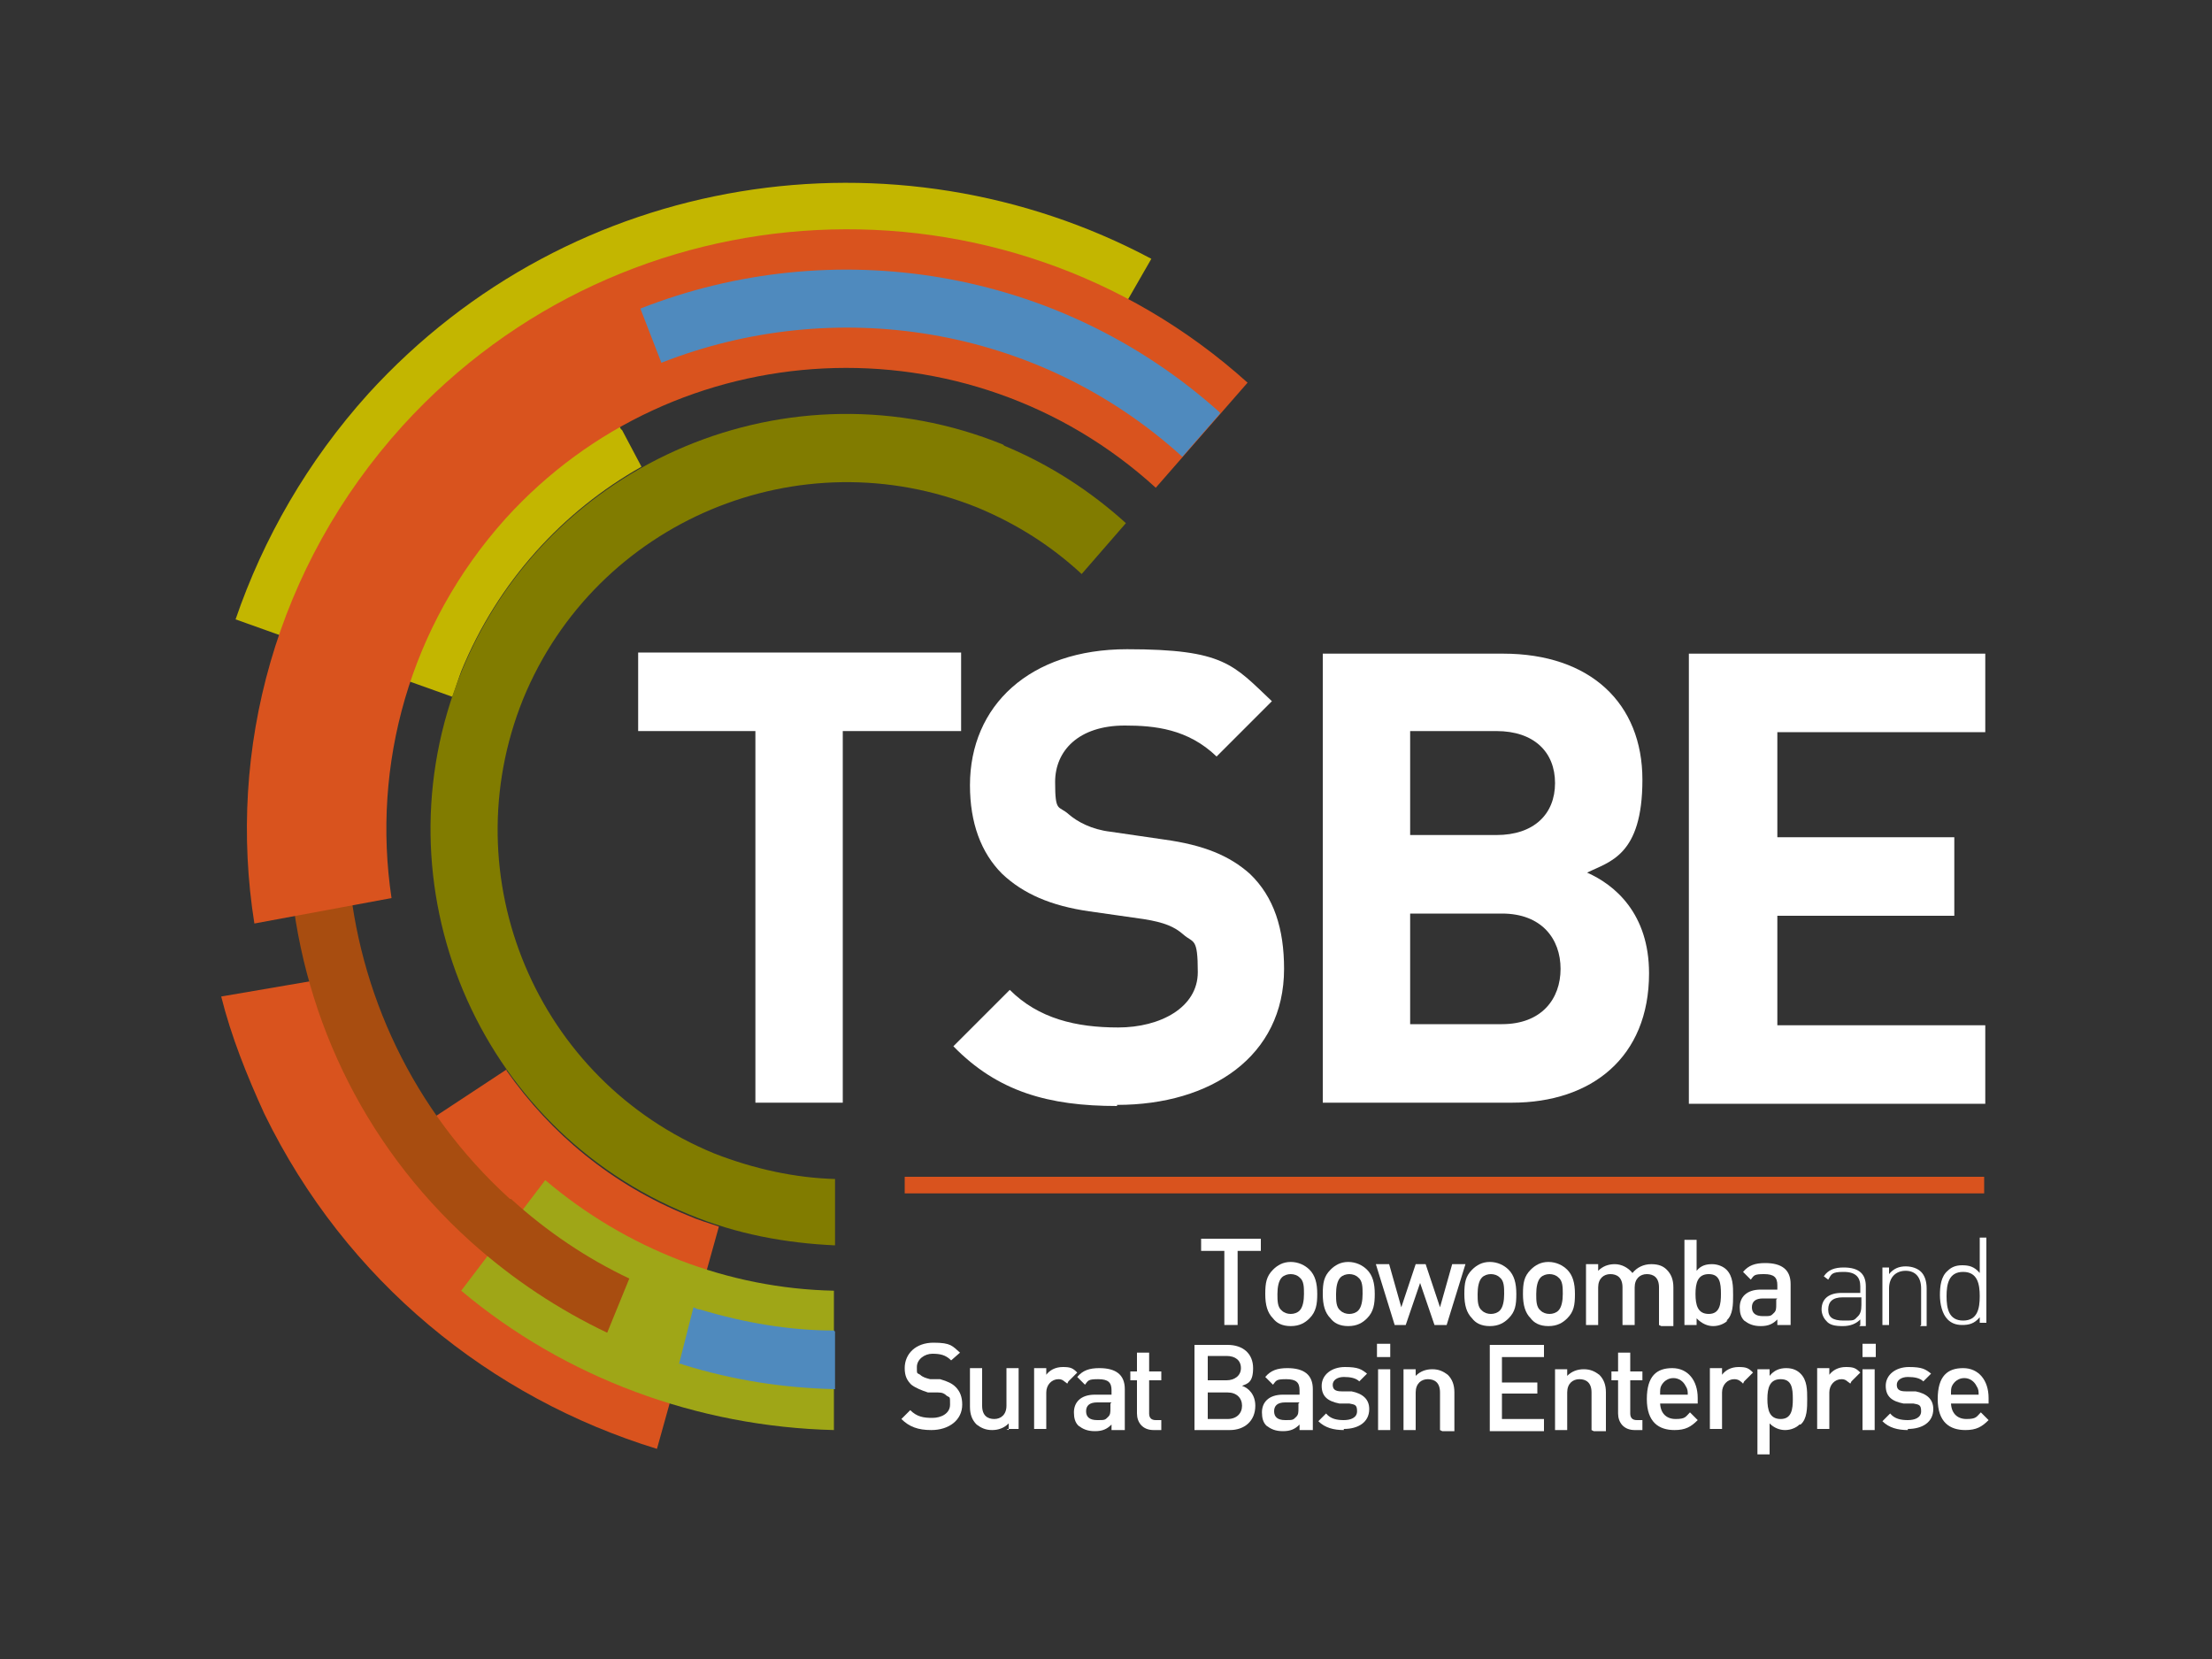 <?xml version="1.0" encoding="UTF-8"?>
<svg xmlns="http://www.w3.org/2000/svg" xmlns:a="http://ns.adobe.com/AdobeSVGViewerExtensions/3.0/" xmlns:xlink="http://www.w3.org/1999/xlink" id="Layer_1" version="1.1" viewBox="0 0 200 150">
  <rect x="0" y="0" width="200" height="150" fill="#333333" stroke="none"/>
  <defs>
    <style>
      .st0 {
        fill: #d9531e;
      }

      .st1 {
        fill: #fff;
      }

      .st2 {
        fill: #817c00;
      }

      .st3 {
        fill: #a84d10;
      }

      .st4 {
        fill: #9fa617;
      }

      .st5 {
        fill: #4f8abe;
      }

      .st6 {
        fill: #c3b600;
      }
    </style>
  </defs>
  <path class="st0" d="M45.8,96.7h0s-8.5,5.6-8.5,5.6c-2.7-4.4-4.8-9.2-6.2-14.1l-11.1,1.9c.9,3.6,2.3,7.1,3.9,10.6,7.4,15.2,20.5,25.7,35.5,30.3l5.6-20.1c-.9-.3-1.9-.6-2.8-1-6.9-2.8-12.4-7.4-16.4-13.1Z"></path>
  <path class="st6" d="M56.2,38.9l-2.2-3.9s0,0,.1,0l-.6-1.2c13.8-7,30.4-8.1,45.6-1.7l5-8.7c-23.1-12.3-52.4-8-70.8,12.2-5.5,6.1-9.5,13.1-12,20.4l19.6,7c.3-.8.5-1.5.8-2.3,3.3-8.1,9.2-14.5,16.3-18.5l-1.8-3.4Z"></path>
  <path class="st1" d="M111.9,113.1v6.7h-1.2v-6.7h-2.1v-1.1h5.4v1.1h-2.1Z"></path>
  <path class="st1" d="M118.4,119.2c-.4.4-.9.7-1.7.7s-1.3-.3-1.6-.7c-.5-.5-.7-1.2-.7-2.2s.1-1.6.7-2.2c.4-.4.9-.7,1.6-.7s1.3.3,1.7.7c.5.5.7,1.2.7,2.2,0,.9-.1,1.6-.7,2.2ZM117.5,115.5c-.2-.2-.5-.3-.8-.3s-.6.1-.8.3c-.3.3-.4.9-.4,1.5s0,1.2.4,1.5c.2.2.5.3.8.3s.6-.1.8-.3c.3-.3.4-.9.4-1.5s0-1.2-.4-1.5Z"></path>
  <path class="st1" d="M123.6,119.2c-.4.4-.9.7-1.7.7s-1.3-.3-1.6-.7c-.5-.5-.7-1.2-.7-2.2s.1-1.6.7-2.2c.4-.4.9-.7,1.6-.7s1.3.3,1.7.7c.5.5.7,1.2.7,2.2,0,.9-.1,1.6-.7,2.2ZM122.8,115.5c-.2-.2-.5-.3-.8-.3s-.6.1-.8.3c-.3.3-.4.9-.4,1.5s0,1.2.4,1.5c.2.2.5.3.8.3s.6-.1.8-.3c.3-.3.4-.9.4-1.5s0-1.2-.4-1.5Z"></path>
  <path class="st1" d="M130.6,119.8h-.9l-1.3-3.8-1.3,3.8h-1l-1.7-5.5h1.2l1.1,3.9,1.3-3.9h.9l1.3,3.9,1.1-3.9h1.2l-1.7,5.5Z"></path>
  <path class="st1" d="M136.4,119.2c-.4.4-.9.7-1.7.7s-1.3-.3-1.6-.7c-.5-.5-.7-1.2-.7-2.2s.1-1.6.7-2.2c.4-.4.9-.7,1.6-.7s1.3.3,1.7.7c.5.5.7,1.2.7,2.2s-.1,1.6-.7,2.2ZM135.6,115.5c-.2-.2-.5-.3-.8-.3s-.6.1-.8.3c-.3.3-.4.9-.4,1.5s0,1.2.4,1.5c.2.2.5.3.8.3s.6-.1.8-.3c.3-.3.4-.9.4-1.5s0-1.2-.4-1.5Z"></path>
  <path class="st1" d="M141.7,119.2c-.4.4-.9.7-1.7.7s-1.3-.3-1.6-.7c-.5-.5-.7-1.2-.7-2.2s.1-1.6.7-2.2c.4-.4.9-.7,1.6-.7s1.3.3,1.7.7c.5.5.7,1.2.7,2.2s-.1,1.6-.7,2.2ZM140.9,115.5c-.2-.2-.5-.3-.8-.3s-.6.1-.8.3c-.3.3-.4.9-.4,1.5s0,1.2.4,1.5c.2.2.5.3.8.3s.6-.1.8-.3c.3-.3.4-.9.4-1.5s0-1.2-.4-1.5Z"></path>
  <path class="st1" d="M150,119.8v-3.4c0-.9-.5-1.2-1.1-1.2s-1.1.4-1.1,1.2v3.4h-1.1v-3.4c0-.9-.5-1.2-1.1-1.2s-1.1.4-1.1,1.2v3.4h-1.1v-5.5h1.1v.6c.4-.4.9-.6,1.5-.6s1.2.3,1.6.8c.4-.5,1-.8,1.7-.8s1.1.2,1.4.5c.4.4.6.9.6,1.6v3.5s-1.1,0-1.1,0Z"></path>
  <path class="st1" d="M156.2,119.4c-.3.3-.8.5-1.3.5s-1-.2-1.5-.7v.6h-1.1v-7.7h1.1v2.8c.4-.5.9-.6,1.4-.6s1,.2,1.3.5c.6.6.6,1.5.6,2.3,0,.8,0,1.8-.6,2.3ZM154.5,115.2c-1,0-1.2.8-1.2,1.8s.2,1.8,1.2,1.8,1.1-.9,1.1-1.8c0-1-.1-1.8-1.1-1.8Z"></path>
  <path class="st1" d="M160.7,119.8v-.5c-.4.4-.8.6-1.5.6s-1.1-.2-1.5-.5c-.3-.3-.4-.7-.4-1.2,0-.9.6-1.6,1.9-1.6h1.5v-.4c0-.7-.3-1-1.2-1s-.9.1-1.2.5l-.7-.7c.5-.6,1.1-.8,2-.8,1.5,0,2.3.6,2.3,1.9v3.7h-1.1ZM160.7,117.4h-1.3c-.7,0-1,.3-1,.8s.3.8,1,.8.7,0,1-.3c.2-.2.2-.4.2-.8v-.4Z"></path>
  <path class="st1" d="M168.2,119.8v-.5c-.4.4-.9.6-1.6.6s-1.2-.1-1.5-.5c-.2-.2-.4-.6-.4-1,0-1,.7-1.5,1.8-1.5h1.7v-.6c0-.8-.4-1.3-1.5-1.3s-1.1.2-1.4.7l-.4-.3c.4-.6,1-.8,1.8-.8,1.4,0,2,.6,2,1.7v3.6h-.6ZM168.2,117.3h-1.6c-.9,0-1.3.4-1.3,1.1s.4,1,1.4,1,.9,0,1.3-.4c.2-.2.3-.5.3-1v-.7Z"></path>
  <path class="st1" d="M173.7,119.8v-3.3c0-1-.5-1.6-1.4-1.6s-1.5.6-1.5,1.6v3.3h-.6v-5.2h.6v.6c.4-.5.9-.7,1.5-.7s1.1.2,1.4.5c.3.3.5.8.5,1.5v3.4h-.6Z"></path>
  <path class="st1" d="M179,119.8v-.7c-.5.6-1,.7-1.6.7s-1-.2-1.3-.5c-.5-.5-.7-1.4-.7-2.2s.1-1.7.7-2.2c.3-.3.7-.5,1.3-.5s1.1.1,1.6.7v-3.2h.6v7.7h-.6ZM177.5,115c-1.3,0-1.5,1.1-1.5,2.2s.2,2.2,1.5,2.2,1.5-1.1,1.5-2.2-.2-2.2-1.5-2.2Z"></path>
  <path class="st1" d="M84.2,129.3c-1.2,0-2-.3-2.7-1l.8-.8c.6.6,1.2.7,2,.7s1.6-.4,1.6-1.2,0-.6-.3-.8c-.2-.2-.4-.3-.8-.3h-.9c-.6-.2-1.1-.4-1.5-.7-.4-.4-.6-.8-.6-1.5,0-1.3,1-2.3,2.6-2.3s1.7.3,2.4.9l-.8.7c-.5-.5-1-.6-1.7-.6s-1.4.5-1.4,1.2,0,.5.3.7c.2.2.5.3.9.4h.9c.7.2,1.1.4,1.4.7.4.4.6.9.6,1.6,0,1.4-1.2,2.3-2.8,2.3Z"></path>
  <path class="st1" d="M91.2,129.3v-.6c-.4.4-.9.6-1.5.6s-1-.2-1.4-.5c-.4-.4-.6-.9-.6-1.6v-3.5h1.1v3.4c0,.9.5,1.2,1.1,1.2s1.1-.4,1.1-1.2v-3.4h1.1v5.5h-1.1Z"></path>
  <path class="st1" d="M96.5,125.1c-.3-.2-.4-.4-.8-.4-.6,0-1.1.5-1.1,1.2v3.3h-1.1v-5.5h1.1v.6c.3-.4.8-.7,1.5-.7s.9.1,1.3.5l-.8.8Z"></path>
  <path class="st1" d="M100.5,129.3v-.5c-.4.4-.8.6-1.5.6s-1.1-.2-1.5-.5c-.3-.3-.4-.7-.4-1.2,0-.9.6-1.6,1.9-1.6h1.5v-.4c0-.7-.3-1-1.2-1s-.9.1-1.2.5l-.7-.7c.5-.6,1.1-.8,2-.8,1.5,0,2.3.6,2.3,1.9v3.7s-1.1,0-1.1,0ZM100.5,126.8h-1.3c-.7,0-1,.3-1,.8s.3.8,1,.8.7,0,1-.3c.2-.2.2-.4.2-.8v-.4h0Z"></path>
  <path class="st1" d="M104.3,129.3c-1,0-1.5-.7-1.5-1.5v-3h-.6v-.8h.6v-1.7h1.1v1.7h1.1v.8h-1.1v3c0,.4.2.6.6.6h.5v.9h-.7Z"></path>
  <path class="st1" d="M111.1,129.3h-3.1v-7.7h3c1.4,0,2.3.8,2.3,2.1s-.5,1.4-1,1.6c.6.2,1.2.8,1.2,1.8,0,1.4-1,2.2-2.3,2.2ZM110.9,122.6h-1.7v2.2h1.7c.7,0,1.3-.4,1.3-1.1s-.5-1.1-1.3-1.1ZM111,125.9h-1.8v2.4h1.8c.8,0,1.3-.5,1.3-1.2s-.5-1.2-1.3-1.2Z"></path>
  <path class="st1" d="M117.5,129.3v-.5c-.4.4-.8.6-1.5.6s-1.1-.2-1.5-.5c-.3-.3-.4-.7-.4-1.2,0-.9.6-1.6,1.9-1.6h1.5v-.4c0-.7-.3-1-1.2-1s-.9.1-1.2.5l-.7-.7c.5-.6,1.1-.8,2-.8,1.5,0,2.3.6,2.3,1.9v3.7s-1.1,0-1.1,0ZM117.5,126.8h-1.3c-.7,0-1,.3-1,.8s.3.8,1,.8.7,0,1-.3c.2-.2.2-.4.2-.8v-.4h0Z"></path>
  <path class="st1" d="M121.5,129.3c-.9,0-1.7-.2-2.3-.8l.7-.7c.4.5,1,.6,1.6.6s1.2-.2,1.2-.8-.2-.6-.7-.7h-.9c-1-.2-1.6-.6-1.6-1.6s.9-1.7,2.1-1.7,1.5.2,2,.6l-.7.7c-.3-.3-.8-.4-1.4-.4s-1,.3-1,.7.2.6.8.6h.9c1,.2,1.6.7,1.6,1.6,0,1.2-1,1.8-2.3,1.8Z"></path>
  <path class="st1" d="M124.5,122.7v-1.2h1.2v1.2h-1.2ZM124.6,129.3v-5.5h1.1v5.5s-1.1,0-1.1,0Z"></path>
  <path class="st1" d="M130.2,129.3v-3.4c0-.9-.5-1.2-1.1-1.2s-1.1.4-1.1,1.2v3.4h-1.1v-5.5h1.1v.6c.4-.4.9-.6,1.5-.6s1,.2,1.4.5c.4.4.6.9.6,1.6v3.5h-1.1Z"></path>
  <path class="st1" d="M134.7,129.3v-7.7h4.9v1.1h-3.8v2.3h3.2v1h-3.2v2.3h3.8v1.1h-4.9Z"></path>
  <path class="st1" d="M143.9,129.3v-3.4c0-.9-.5-1.2-1.1-1.2s-1.1.4-1.1,1.2v3.4h-1.1v-5.5h1.1v.6c.4-.4.9-.6,1.5-.6s1,.2,1.4.5c.4.4.6.9.6,1.6v3.5h-1.1Z"></path>
  <path class="st1" d="M147.8,129.3c-1,0-1.5-.7-1.5-1.5v-3h-.6v-.8h.6v-1.7h1.1v1.7h1.1v.8h-1.1v3c0,.4.2.6.6.6h.5v.9h-.7Z"></path>
  <path class="st1" d="M150.1,126.8c0,.9.5,1.5,1.4,1.5s.9-.2,1.3-.6l.7.7c-.6.6-1.1.9-2.1.9-1.4,0-2.5-.7-2.5-2.8s.9-2.8,2.3-2.8,2.3,1.1,2.3,2.7v.5h-3.6ZM152.4,125.3c-.2-.4-.6-.7-1.1-.7s-.9.3-1.1.7c-.1.2-.1.4-.1.8h2.5c0-.3,0-.5-.2-.8Z"></path>
  <path class="st1" d="M157.6,125.1c-.2-.2-.4-.4-.8-.4-.6,0-1.1.5-1.1,1.2v3.3h-1.1v-5.5h1.1v.6c.3-.4.8-.7,1.5-.7s.9.1,1.3.5l-.8.8Z"></path>
  <path class="st1" d="M162.7,128.8c-.3.3-.8.5-1.3.5s-1-.2-1.4-.6v2.8h-1.1v-7.7h1.1v.6c.4-.5.9-.7,1.5-.7s1,.2,1.3.5c.6.6.6,1.5.6,2.3,0,.8,0,1.8-.6,2.3ZM161,124.7c-1,0-1.2.8-1.2,1.8s.2,1.8,1.2,1.8,1.1-.9,1.1-1.8c0-1-.1-1.8-1.1-1.8Z"></path>
  <path class="st1" d="M167.3,125.1c-.3-.2-.4-.4-.8-.4-.6,0-1.1.5-1.1,1.2v3.3h-1.1v-5.5h1.1v.6c.3-.4.8-.7,1.5-.7s.9.1,1.3.5l-.8.8Z"></path>
  <path class="st1" d="M168.4,122.7v-1.2h1.2v1.2h-1.2ZM168.4,129.3v-5.5h1.1v5.5s-1.1,0-1.1,0Z"></path>
  <path class="st1" d="M172.5,129.3c-.9,0-1.7-.2-2.3-.8l.7-.7c.4.5,1,.6,1.6.6s1.2-.2,1.2-.8-.2-.6-.7-.7h-.9c-1-.2-1.6-.6-1.6-1.6s.9-1.7,2.1-1.7,1.5.2,2,.6l-.7.7c-.3-.3-.8-.4-1.4-.4s-1,.3-1,.7.2.6.8.6h.9c1,.2,1.6.7,1.6,1.6,0,1.2-1,1.8-2.3,1.8Z"></path>
  <path class="st1" d="M176.4,126.8c0,.9.5,1.5,1.4,1.5s.9-.2,1.3-.6l.7.7c-.6.6-1.1.9-2.1.9-1.4,0-2.5-.7-2.5-2.8s.9-2.8,2.3-2.8,2.3,1.1,2.3,2.7v.5h-3.6ZM178.7,125.3c-.2-.4-.6-.7-1.1-.7s-.9.3-1.1.7c-.1.2-.1.4-.1.8h2.5c0-.3,0-.5-.2-.8Z"></path>
  <rect class="st0" x="81.8" y="106.4" width="97.6" height="1.5"></rect>
  <path class="st4" d="M75.4,116.7c-9.6-.2-18.8-3.8-26.1-10l-7.6,10c9.4,7.9,21.4,12.3,33.7,12.6v-12.6Z"></path>
  <path class="st5" d="M75.4,120.3c-4,0-8.1-.7-12.1-1.9-.2,0-.4-.1-.6-.2l-1.3,5.1c.1,0,.2,0,.4.1,4.5,1.4,9.1,2.1,13.7,2.2v-5.2h0Z"></path>
  <path class="st1" d="M76.2,66.1v33.6h-7.9v-33.6h-10.6v-7.1h29.2v7.1h-10.6Z"></path>
  <path class="st1" d="M101,100c-6.2,0-10.8-1.3-14.8-5.4l5.1-5.1c2.6,2.6,6,3.4,9.8,3.4s7.2-1.8,7.2-5-.4-2.6-1.3-3.4c-.8-.7-1.7-1.1-3.6-1.4l-4.9-.7c-3.5-.5-6-1.6-7.9-3.4-1.9-1.9-2.9-4.6-2.9-8,0-7.2,5.4-12.3,14.2-12.3s9.6,1.4,13.1,4.7l-5,5c-2.6-2.5-5.6-2.8-8.3-2.8-4.2,0-6.3,2.3-6.3,5.1s.3,2.1,1.2,2.9c.8.7,2.1,1.4,3.8,1.6l4.8.7c3.7.5,6,1.5,7.8,3.1,2.2,2.1,3.1,5,3.1,8.6,0,7.9-6.6,12.3-15.1,12.3Z"></path>
  <path class="st1" d="M136.6,99.7h-17v-40.6h16.3c7.9,0,12.6,4.5,12.6,11.4s-3,7.4-5,8.4c2.5,1.1,5.6,3.7,5.6,9.1,0,7.6-5.2,11.7-12.4,11.7ZM135.3,66.1h-7.8v9.4h7.8c3.4,0,5.3-1.9,5.3-4.7s-1.9-4.7-5.3-4.7ZM135.8,82.6h-8.3v10h8.3c3.6,0,5.3-2.3,5.3-5s-1.7-5-5.3-5Z"></path>
  <path class="st1" d="M152.7,99.7v-40.6h26.8v7.1h-18.8v9.5h16v7.1h-16v9.9h18.8v7.1h-26.8Z"></path>
  <path class="st3" d="M46.1,108.4c-8.8-8-13.7-18.7-14.6-29.7h-5.3c.9,12.5,6.4,24.6,16.4,33.6,3.8,3.4,7.9,6.1,12.3,8.2l2-4.9c-3.8-1.8-7.4-4.2-10.7-7.2Z"></path>
  <path class="st0" d="M112.8,34.6c-22.1-19.9-56.3-18.2-76.4,3.9-11.5,12.7-15.9,29.3-13.4,45l12.4-2.3c-1.8-12,1.6-24.6,10.3-34.3,15.4-17,41.8-18.3,58.8-2.8l8.3-9.5Z"></path>
  <path class="st5" d="M110.3,37.3c-14.7-13.2-35.1-16.2-52.4-9.4l1.9,4.9c15.5-6.1,33.9-3.5,47.1,8.5l3.4-3.9Z"></path>
  <path class="st2" d="M90.7,40.2c-19.2-7.8-41.2,1.4-49,20.6-7.8,19.2,1.4,41.2,20.6,49,4.3,1.8,8.8,2.6,13.2,2.8v-6c-3.6-.1-7.3-.9-10.9-2.3-16.1-6.6-23.8-25-17.3-41.1,6.6-16.1,25-23.8,41.1-17.3,3.6,1.5,6.7,3.5,9.4,6l4-4.6c-3.2-2.9-6.9-5.3-11-7Z"></path>
</svg>
